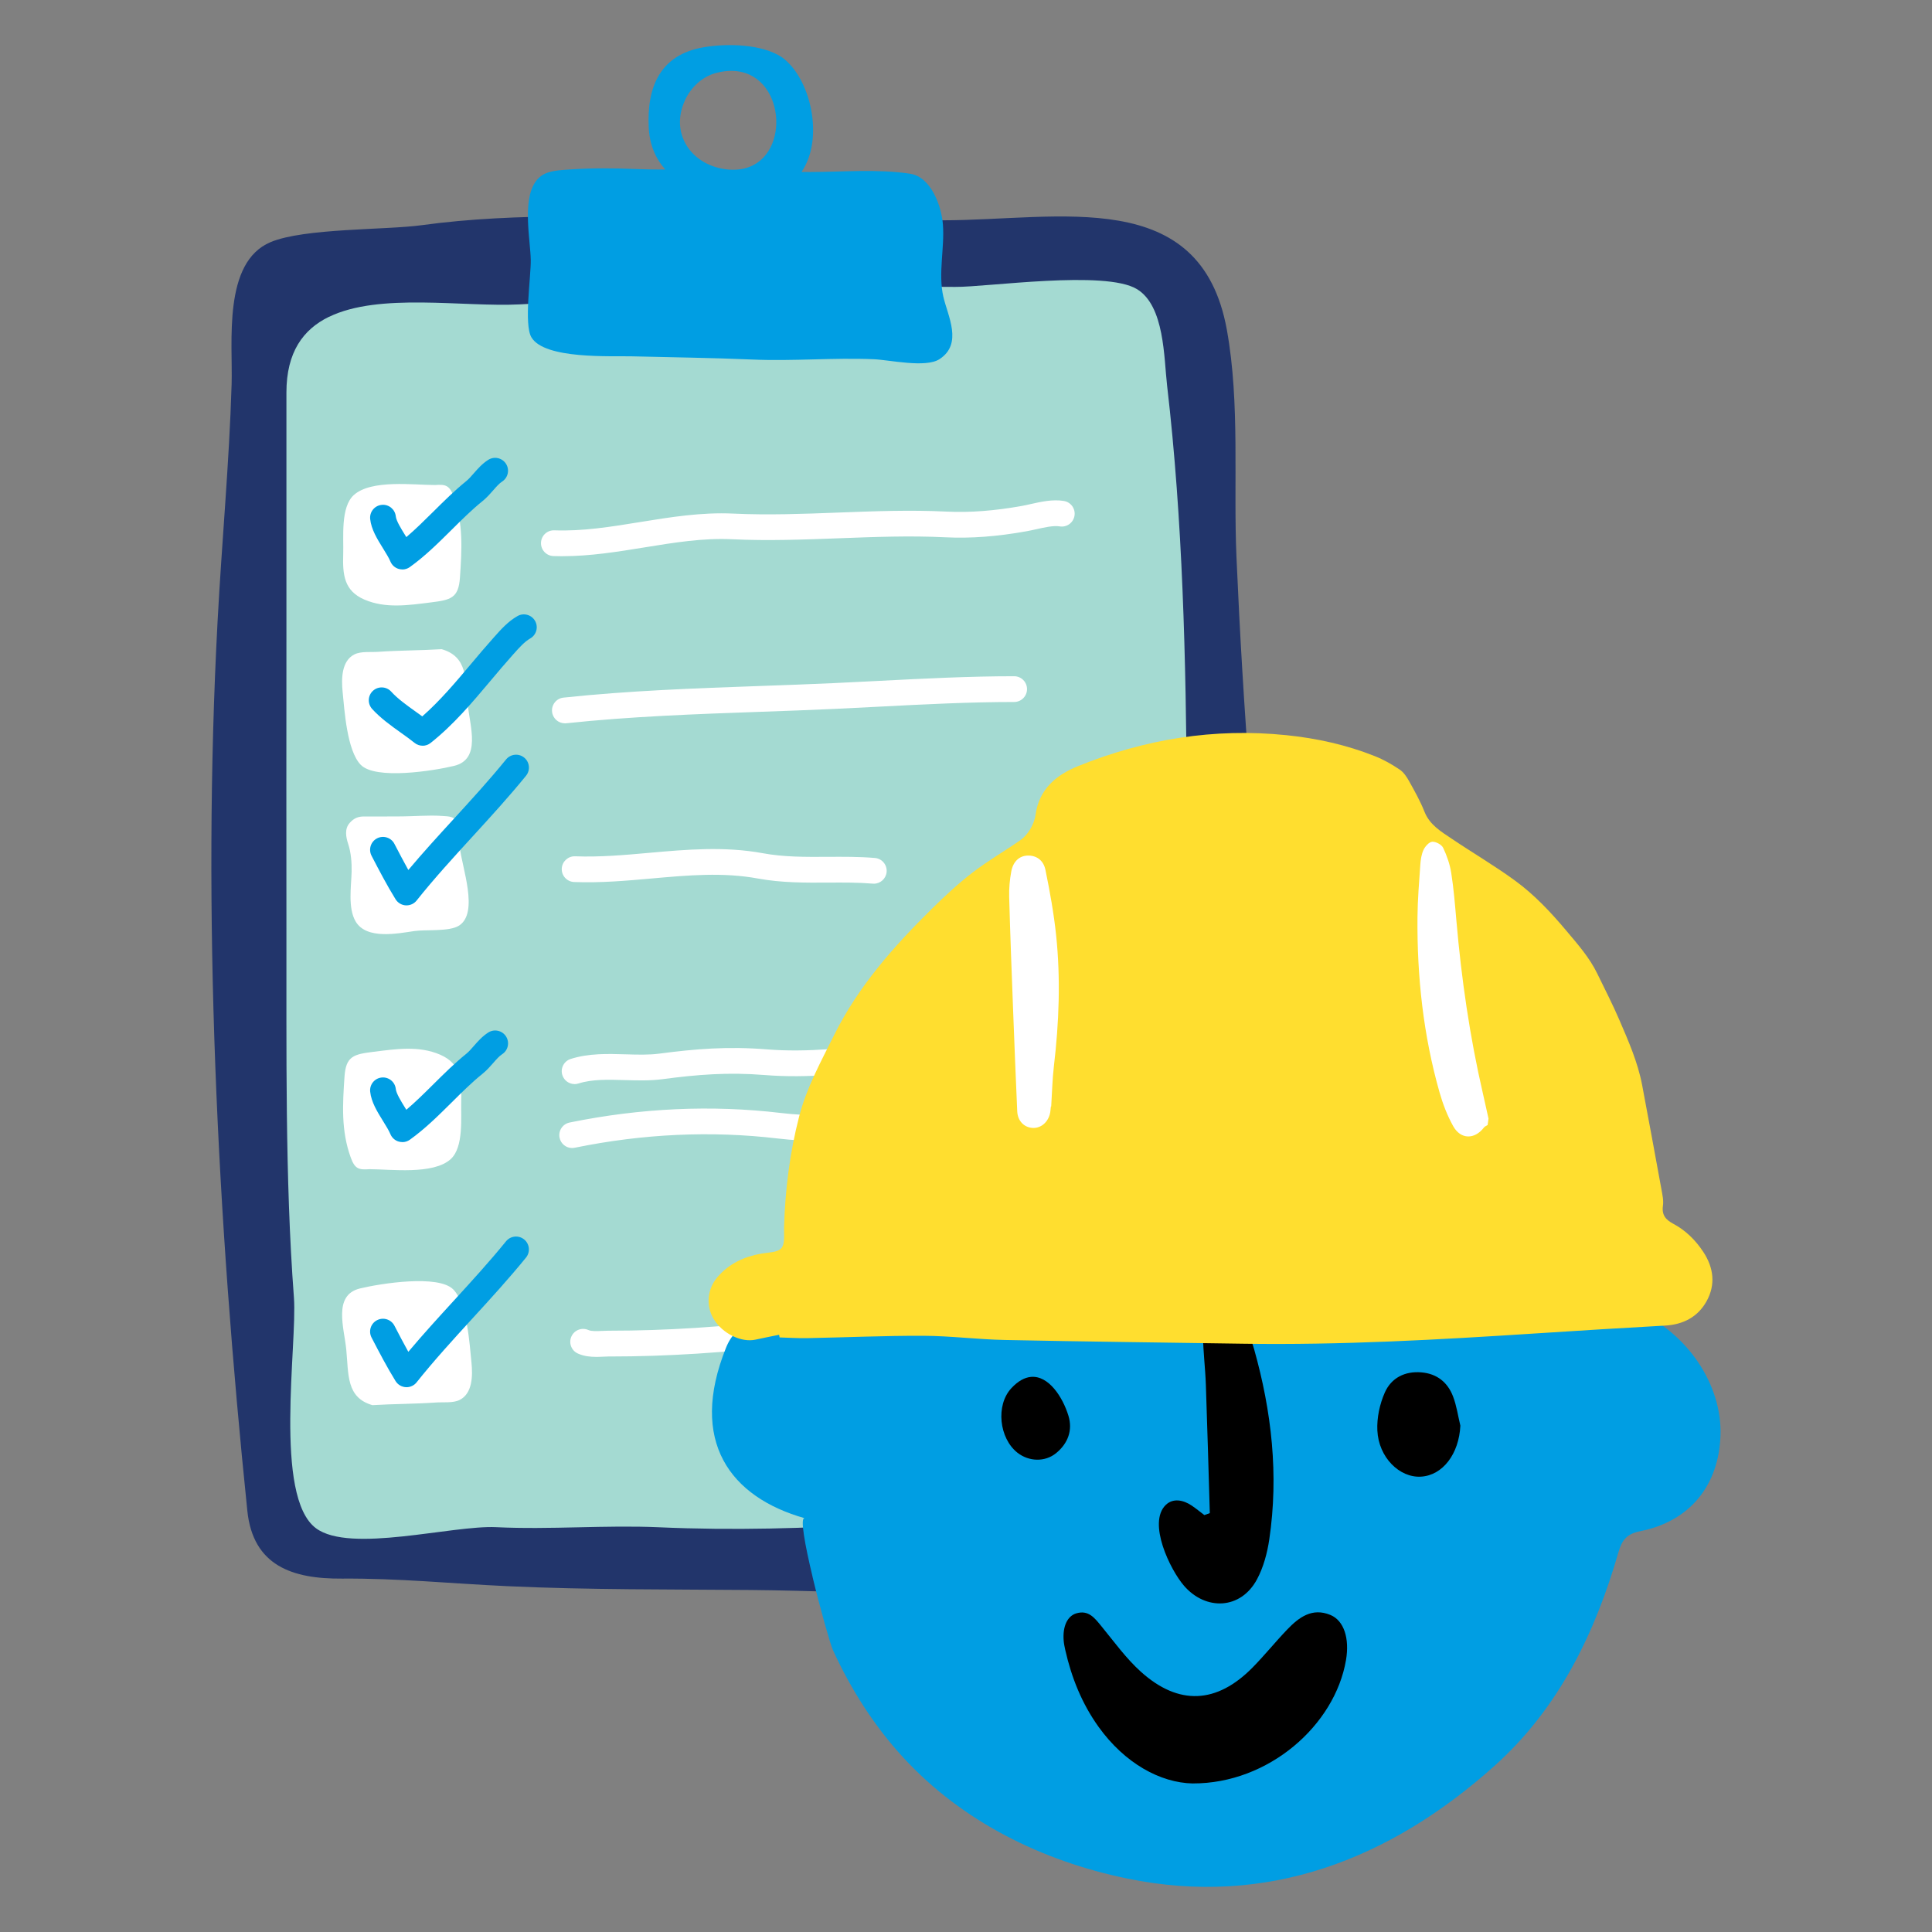 <?xml version="1.0" encoding="UTF-8"?>
<svg id="Layer_1" xmlns="http://www.w3.org/2000/svg" version="1.1" viewBox="0 0 600 600">
  <rect x="0" y="0" width="600" height="600" fill="#808080" stroke="none"/>
  <!-- Generator: Adobe Illustrator 29.2.1, SVG Export Plug-In . SVG Version: 2.1.0 Build 116)  -->
  <defs>
    <style>
      .st0 {
        fill: #22356b;
      }

      .st1 {
        fill: #fff;
      }

      .st2 {
        fill: #009ee3;
      }

      .st3 {
        fill: #ffde2f;
      }

      .st4 {
        fill: #a4dad2;
      }
    </style>
  </defs>
  <path class="st0" d="M392.77,406.97c.33-54.57-.37-109.47-4.56-163.78-1.81-23.42-3.19-46.59-4.21-70.09-1.01-23.14,1.16-47.75-2.99-70.68-8.15-44.98-51.98-34.02-88.22-34-38.75.02-77.4-1.47-116.18-1.24-15.17.09-30.71.7-45.68,2.76-11.03,1.52-36.47.87-46.91,5.26-14.92,6.28-11.7,31.26-12.09,44.13-.75,24.64-3.05,49.01-4.36,73.63-4.85,90.8-.11,185.51,9.24,276.23,1.77,17.14,14.09,21.17,29.32,21.06,17.9-.12,33.77,1.54,51.62,2.36,24.98,1.15,50.43.96,75.41,1.18,38.33.34,78.8,4.01,116.56-3.65,16.99-3.44,33.46-9.37,39.34-26.69,5.52-16.26,3.61-39.34,3.71-56.47Z"/>
  <path class="st4" d="M102.16,98.41c15.62-7.62,41.71-2.99,59.21-3.88,45.06-2.28,90.11-5.9,135.26-5.43,9.89.1,46.61-5.32,56.48.7,8.58,5.24,8.34,21.28,9.34,29.91,9.8,84.15,3.79,171.37,8.34,256.64,1.07,20.02-.18,40.27-1.12,60.22-.87,18.58-9.15,28.54-27.62,30.43-46.1,4.73-91.24,9.36-137.34,7.31-16.55-.74-33.77.78-50.6-.03-13.71-.66-45.36,8.21-55.97.34-13.26-9.83-5.77-57.2-6.86-71.67-2.81-37.22-2.26-77.11-2.33-114.66-.05-29.78,0-59.48,0-89.54,0-25.62,0-51.24,0-76.85,0-12.58,5.24-19.63,13.2-23.51Z"/>
  <path class="st2" d="M292.96,92.14c-1.65-7.3.43-15.03-.13-22.43-.43-5.7-3.68-14.77-10.18-15.76-10.14-1.53-20.9-.54-31.11-.53-.87,0-1.75-.01-2.62-.02,7.16-10.42,2.86-29.18-6.06-35.6-6.24-4.18-17.16-4.37-24.42-3.11-13.44,2.33-17.6,12.29-16.97,24.96.27,5.4,2.19,9.7,5.16,13-3.18,0-6.36-.04-9.54-.17-6.45-.27-13.25-.31-19.69.12-2.39.16-5.54.27-7.76,1.17-1.52.62-2.65,1.62-3.49,2.91-3.94,6-1.42,18.02-1.32,24.03.09,5.22-2.19,20.07.22,24.07,4.13,6.86,24.75,5.71,31.25,5.88,12.4.32,24.86.45,37.23.99,12.76.56,25.12-.62,37.84-.09,4.85.2,16.1,2.77,20.39-.02,7.36-4.78,2.56-13.43,1.21-19.39ZM212.64,31.31c1.87-4.15,5.41-7.55,9.88-8.69,3.57-.91,6.64-.76,9.2.15,13.56,4.79,12.71,30.57-4.61,29.93-.16,0-.32,0-.48-.01-.54-.03-1.1-.09-1.67-.18-10.5-1.6-16.84-11.14-12.31-21.2Z"/>
  <g>
    <path class="st1" d="M174.67,172.74c-.94,0-1.87-.02-2.81-.05-2.21-.08-3.93-1.94-3.85-4.14.08-2.21,1.91-3.93,4.14-3.85,8.82.32,17.47-1.08,26.63-2.57,9.38-1.52,19.08-3.1,28.95-2.63,10.86.51,21.94.09,32.65-.32,10.98-.42,22.33-.85,33.6-.3,7.2.35,14.86-.23,23.43-1.77.85-.15,1.75-.36,2.68-.57,3.22-.72,6.87-1.54,10.32-.96,2.18.37,3.65,2.43,3.28,4.61-.37,2.18-2.42,3.65-4.61,3.28-1.9-.32-4.73.32-7.23.88-1.05.23-2.06.46-3.02.63-9.17,1.65-17.42,2.27-25.24,1.88-10.92-.54-22.1-.11-32.9.3-10.88.41-22.14.84-33.33.31-9.03-.43-17.9,1.01-27.29,2.54-8.25,1.34-16.75,2.72-25.39,2.72Z"/>
    <path class="st1" d="M175.42,224.63c-2.02,0-3.75-1.52-3.97-3.58-.23-2.2,1.36-4.17,3.55-4.4,20.3-2.16,40.88-2.89,60.78-3.6,7.58-.27,15.43-.55,23.12-.9,4.64-.21,9.29-.45,13.94-.69,13.81-.71,28.08-1.45,42.11-1.45,2.21,0,4,1.79,4,4s-1.79,4-4,4c-13.82,0-28,.73-41.7,1.44-4.67.24-9.33.48-13.99.7-7.74.36-15.6.64-23.21.91-19.77.7-40.2,1.43-60.22,3.56-.14.02-.29.02-.43.02Z"/>
    <path class="st1" d="M271.36,274.43c-.11,0-.22,0-.33-.01-4.56-.38-9.12-.35-13.94-.32-7.07.04-14.39.08-21.67-1.26-10.86-2-21.63-1.04-33.04-.02-7.83.7-15.92,1.42-24.08,1.1-2.21-.09-3.93-1.94-3.84-4.15.09-2.21,1.97-3.92,4.15-3.84,7.64.3,15.48-.4,23.06-1.08,11.44-1.02,23.27-2.07,35.2.12,6.54,1.21,13.16,1.17,20.17,1.13,4.79-.03,9.74-.06,14.65.35,2.2.18,3.84,2.11,3.66,4.32-.17,2.09-1.92,3.67-3.98,3.67Z"/>
    <path class="st1" d="M178.45,336.67c-1.7,0-3.27-1.09-3.81-2.79-.67-2.11.5-4.35,2.61-5.02,5.59-1.77,11.43-1.6,17.08-1.43,3.68.11,7.15.21,10.37-.21,11.36-1.5,21.39-2.3,33.44-1.33,12.71,1.03,25.65-.51,38.16-1.99,9.69-1.15,19.7-2.34,29.76-2.39,3.75-.03,7.5.26,11.11.53,4.6.34,8.93.67,13.27.43.89-.05,1.82-.04,2.72-.04,1.87.02,4.01.02,5.13-.5,2.01-.93,4.38-.06,5.31,1.95.93,2,.06,4.38-1.95,5.31-2.74,1.27-5.82,1.26-8.54,1.24-.82,0-1.59,0-2.24.03-4.86.27-9.67-.09-14.32-.44-3.62-.27-7.04-.55-10.48-.51-9.6.05-19.39,1.21-28.85,2.33-12.9,1.53-26.24,3.11-39.75,2.02-11.34-.92-20.9-.15-31.75,1.29-3.86.51-7.83.39-11.66.28-5.21-.15-10.14-.3-14.43,1.06-.4.13-.81.19-1.21.19Z"/>
    <path class="st1" d="M177.69,356.53c-1.86,0-3.53-1.3-3.91-3.2-.44-2.16.95-4.28,3.12-4.72,22.06-4.51,44.12-5.51,65.57-2.97,4.28.51,8.85.76,14.83.81.67,0,1.36-.01,2.05-.04,2.94-.09,6.59-.2,10.01,1.52,1.97.99,2.77,3.4,1.77,5.37-.99,1.97-3.4,2.77-5.37,1.77-1.6-.81-3.82-.74-6.17-.67-.8.02-1.59.05-2.36.04-6.28-.06-11.12-.33-15.7-.87-20.61-2.44-41.81-1.48-63.03,2.87-.27.05-.54.08-.81.08Z"/>
    <path class="st1" d="M185.08,421.39c-1.77,0-3.72-.19-5.61-1.04-2.02-.9-2.92-3.27-2.02-5.28.9-2.02,3.27-2.92,5.28-2.02.97.43,2.58.35,4.15.28.71-.03,1.41-.07,2.08-.07.16,0,.32,0,.47,0,17.33,0,35.61-1.17,54.34-3.48,6.55-.81,13.22-1.99,19.67-3.12,14.77-2.61,30.04-5.3,45.52-3.94,13.43,1.18,23.9,1.6,33.95,1.33,2.2-.05,4.05,1.68,4.11,3.89.06,2.21-1.68,4.05-3.89,4.11-10.36.27-21.11-.14-34.86-1.35-14.43-1.27-28.52,1.22-43.43,3.85-6.55,1.16-13.33,2.35-20.08,3.18-19.05,2.35-37.66,3.54-55.32,3.54-.16,0-.32,0-.48,0-.55,0-1.12.03-1.69.06-.69.03-1.42.07-2.19.07Z"/>
  </g>
  <g>
    <path class="st1" d="M135.14,150.63c-6.62,0-19.85-1.8-25.27,3.12-4.16,3.78-3.11,13.09-3.28,18.34-.21,6.38.26,11.37,6.55,14.1,6.6,2.86,13.73,1.76,20.7.89,6.11-.76,8.57-1.31,9-7.69.59-8.69,1.08-16.81-1.93-25.12-1.27-3.51-2.45-3.9-5.77-3.64Z"/>
    <path class="st1" d="M114.69,363.1c6.62,0,19.85,1.8,25.27-3.12,4.16-3.78,3.11-13.09,3.28-18.34.21-6.38-.26-11.37-6.55-14.1-6.6-2.86-13.73-1.76-20.7-.89-6.11.76-8.57,1.31-9,7.69-.59,8.69-1.08,16.81,1.93,25.12,1.27,3.51,2.45,3.9,5.77,3.64Z"/>
    <path class="st1" d="M137.13,201.61c-6.56.4-13.14.36-19.7.82-2.2.16-5.33-.23-7.36.8-3.97,2-4.1,7.39-3.66,11.71.57,5.58,1.32,18.09,5.59,22.55,4.59,4.79,22.74,1.88,29.02.36,8.49-2.06,4.9-12.31,4.26-19-.74-7.76.03-14.92-8.15-17.25Z"/>
    <path class="st1" d="M115.69,436.38c6.56-.4,13.14-.36,19.7-.82,2.2-.16,5.33.23,7.36-.8,3.97-2,4.1-7.39,3.66-11.71-.57-5.58-1.32-18.09-5.59-22.55-4.59-4.79-22.74-1.88-29.02-.36-8.49,2.06-4.9,12.31-4.26,19,.74,7.76-.03,14.92,8.15,17.25Z"/>
    <path class="st1" d="M136.62,253.35c-3.84-.17-7.78.13-11.61.19s-7.93,0-11.89.02c-1.91,0-3.17.51-4.49,1.97-1.71,1.89-1.19,4.47-.49,6.59.87,2.61,1.13,5.84,1.06,8.62-.12,4.56-1.21,11.29,1.26,15.45,3.37,5.68,12.99,3.72,18.27,2.95,3.46-.51,10.86.26,13.87-1.71,6.18-4.04.84-18.1.18-24.34-.25-2.36.21-5.43-.69-7.64-.78-1.92-2.85-1.93-4.62-2.04-.28-.02-.57-.03-.85-.04Z"/>
  </g>
  <g>
    <path class="st2" d="M131.26,231.59c-.89,0-1.78-.29-2.51-.88-1.3-1.05-2.74-2.08-4.27-3.17-3.11-2.22-6.32-4.52-8.91-7.37-1.48-1.64-1.36-4.17.27-5.65,1.64-1.48,4.17-1.36,5.65.27,2.01,2.22,4.87,4.26,7.64,6.24.67.48,1.34.96,2.01,1.45,5.5-4.82,10.41-10.66,15.18-16.33,2.17-2.58,4.41-5.25,6.69-7.79l.55-.62c1.98-2.23,4.23-4.76,7.16-6.42,1.92-1.09,4.36-.41,5.45,1.51,1.09,1.92.41,4.36-1.51,5.45-1.77,1-3.47,2.92-5.12,4.77l-.57.64c-2.19,2.45-4.4,5.08-6.53,7.61-5.7,6.78-11.59,13.79-18.71,19.43-.73.58-1.61.87-2.48.87Z"/>
    <path class="st2" d="M124.94,354.68c-.37,0-.74-.05-1.1-.15-1.17-.33-2.12-1.18-2.59-2.3-.48-1.15-1.35-2.55-2.27-4.04-1.82-2.93-3.69-5.96-4.02-9.18-.22-2.2,1.38-4.16,3.58-4.38,2.19-.22,4.16,1.38,4.38,3.58.14,1.38,1.65,3.82,2.86,5.78.14.22.27.44.41.66,2.83-2.4,5.57-5.11,8.42-7.94,3.25-3.22,6.61-6.56,10.21-9.46.77-.62,1.53-1.49,2.33-2.41,1.22-1.4,2.61-2.98,4.47-4.18,1.86-1.19,4.33-.65,5.53,1.21,1.19,1.86.65,4.33-1.21,5.53-.9.58-1.81,1.61-2.76,2.71-.95,1.08-2.02,2.31-3.34,3.37-3.28,2.64-6.34,5.68-9.59,8.91-4.08,4.04-8.29,8.22-12.98,11.57-.69.49-1.5.74-2.32.74Z"/>
    <path class="st2" d="M124.94,176.84c-.37,0-.74-.05-1.1-.15-1.17-.33-2.12-1.18-2.59-2.3-.48-1.15-1.35-2.55-2.27-4.04-1.82-2.93-3.69-5.96-4.02-9.18-.22-2.2,1.38-4.16,3.58-4.38,2.19-.23,4.16,1.38,4.38,3.58.14,1.38,1.65,3.82,2.86,5.77.14.22.27.44.41.66,2.83-2.4,5.57-5.12,8.42-7.94,3.25-3.22,6.61-6.56,10.2-9.46.77-.62,1.53-1.49,2.33-2.41,1.22-1.4,2.61-2.98,4.47-4.17,1.86-1.19,4.33-.65,5.53,1.21,1.19,1.86.65,4.33-1.21,5.53-.9.58-1.81,1.61-2.76,2.71-.95,1.08-2.02,2.31-3.34,3.37-3.27,2.64-6.34,5.68-9.59,8.91-4.08,4.04-8.29,8.22-12.98,11.57-.69.49-1.5.74-2.32.74Z"/>
    <path class="st2" d="M126.26,430.8c-.08,0-.16,0-.24,0-1.3-.08-2.48-.78-3.17-1.89-2.7-4.37-5.07-8.92-7.36-13.33l-.1-.19c-1.02-1.96-.26-4.38,1.7-5.39,1.96-1.02,4.38-.26,5.4,1.7l.1.19c1.42,2.73,2.79,5.36,4.22,7.93,4.53-5.39,9.35-10.66,14.04-15.79,5.5-6.01,11.18-12.23,16.3-18.53,1.39-1.71,3.91-1.98,5.63-.58,1.71,1.39,1.97,3.91.58,5.63-5.27,6.48-11.03,12.79-16.61,18.88-5.9,6.46-12.01,13.13-17.37,19.87-.76.96-1.92,1.51-3.13,1.51Z"/>
    <path class="st2" d="M126.26,281.17c-.08,0-.16,0-.24,0-1.3-.08-2.48-.78-3.17-1.89-2.7-4.36-5.07-8.92-7.36-13.32l-.1-.2c-1.02-1.96-.26-4.38,1.7-5.4,1.96-1.02,4.38-.26,5.4,1.7l.1.2c1.42,2.72,2.79,5.35,4.22,7.92,4.53-5.39,9.35-10.66,14.05-15.79,5.5-6.01,11.18-12.23,16.3-18.53,1.39-1.71,3.91-1.98,5.63-.58,1.71,1.39,1.97,3.91.58,5.63-5.27,6.48-11.03,12.78-16.61,18.88-5.9,6.45-12.01,13.13-17.37,19.87-.76.96-1.92,1.51-3.13,1.51Z"/>
  </g>
  <path class="st2" d="M252.35,489.67c-2.32-9.67-4.01-18.62-2.42-18.17-23.19-6.55-36.13-23.92-24.46-52.95,6.84-17.02,26.13,3.43,32.59-17.03,6.1-19.31,16.25-35.99,31.67-49.26,11.68-10.05,23.36-20.12,35.27-29.9,16.18-13.28,34.78-18.72,55.67-16.6,14.36,1.46,28.85,1.98,42.53,7.36,40.78,16.01,66.63,45.63,79.3,87.17.99,3.23,2.26,5.28,5.6,6.72,15.98,6.88,26.75,23.08,26.22,38.75-.53,15.61-9.54,26.7-24.9,29.76-4.16.83-5.67,2.66-6.78,6.49-7.28,25.25-18.63,48.55-38.37,66.27-32.48,29.16-70.73,44.11-114.29,35.1-26.34-5.44-51.1-17.61-69.46-37.56-9.06-9.84-16.29-21.23-21.85-33.38-.76-1.66-3.9-12.62-6.34-22.79Z"/>
  <g>
    <path d="M370.44,553.87c-10.09-.2-21.14-6.24-29.29-17.61-5.14-7.18-8.38-15.24-10.32-23.84-.21-.94-.41-1.9-.49-2.86-.37-4.39,1.1-7.68,3.92-8.52,3.78-1.12,5.69,1.43,7.76,3.96,3.98,4.85,7.7,10.05,12.33,14.21,11.73,10.54,23.53,9.92,34.61-1.31,3.74-3.79,7.08-7.96,10.77-11.81,3.65-3.81,7.76-6.91,13.45-4.55,4.21,1.75,5.98,7.29,4.83,14.03-3.46,20.25-24.04,38.36-47.56,38.29Z"/>
    <path d="M375.72,469.92c-.4-13.31-.76-26.62-1.23-39.93-.18-5.09-.83-10.17-.89-15.25-.06-5.02,1.91-7.81,5.27-8.4,3.45-.6,5.92,1.17,8.12,5.85.41.88.8,1.77,1.12,2.68.49,1.37.98,2.74,1.37,4.14,5.45,19.37,7.67,39.03,4.71,59.04-.63,4.25-1.8,8.65-3.81,12.41-5.05,9.45-15.93,9.79-22.66,2.03-4.33-4.99-11.39-19.57-5.69-25.11,2.27-2.2,5.44-1.58,8.08.2,1.35.91,2.61,1.96,3.91,2.94.57-.2,1.13-.4,1.7-.6Z"/>
    <path d="M453.53,442.72c-.41,8.76-5.45,15.48-12.26,15.87-6.65.38-13.13-5.99-13.52-14.34-.19-3.92.73-8.22,2.33-11.82,2-4.5,6.2-6.66,11.33-6.23,4.83.4,8.16,3.07,9.84,7.46,1.11,2.89,1.54,6.03,2.27,9.06Z"/>
    <path d="M320.15,427.61c5.5-.52,9.88,6.25,11.66,12.05,1.38,4.49-.13,8.61-3.83,11.63-3.45,2.81-8.45,2.66-12.03-.16-5.62-4.43-6.81-14.71-1.85-20.03,2.11-2.26,4.15-3.31,6.05-3.49Z"/>
  </g>
  <path class="st3" d="M241.95,414.53c-2.44.5-4.89.97-7.32,1.51-4.42.98-10.3-1.91-12.99-6.41-2.48-4.15-2.01-9.35,1.23-13.08,3.58-4.12,8.2-6.28,13.5-7.22,2.19-.39,5.12-.33,6.29-1.7,1.19-1.39.76-4.27.83-6.51.35-11.61,1.78-23.09,4.68-34.34,2.31-8.99,6.78-17.09,10.88-25.34,7.47-15.06,18.42-27.43,30.24-39.1,4.04-3.98,8.22-7.88,12.7-11.33,4.73-3.64,9.95-6.65,14.87-10.07,1.24-.86,2.31-2.12,3.09-3.42.8-1.34,1.43-2.91,1.64-4.45,1.1-7.94,6.34-12.35,13.13-15.11,20.78-8.43,42.33-11.94,64.75-9.65,9.49.97,18.71,3.01,27.56,6.54,2.67,1.06,5.23,2.52,7.63,4.13,1.24.83,2.19,2.25,2.94,3.6,1.72,3.09,3.48,6.2,4.77,9.47,1.64,4.16,5.19,6.21,8.55,8.47,6.5,4.39,13.3,8.36,19.63,12.99,6.05,4.42,11.17,9.9,16.01,15.67,3.51,4.18,7.09,8.23,9.49,13.18,2.3,4.75,4.73,9.44,6.81,14.28,2.84,6.6,5.77,13.2,7.12,20.33,2.02,10.74,4.01,21.49,5.97,32.25.31,1.73.73,3.55.49,5.24-.41,2.88.87,4.34,3.21,5.59,3.85,2.05,6.89,5.06,9.3,8.7,3.27,4.94,3.91,10.26,1,15.43-2.72,4.83-7.22,7.18-12.86,7.49-13.3.73-26.59,1.56-39.89,2.42-30.39,1.97-60.78,3.68-91.25,3.21-24.65-.38-49.31-.65-73.96-1.16-8.38-.17-16.75-1.26-25.12-1.3-12.07-.05-24.14.5-36.21.73-2.85.05-5.7-.14-8.55-.22-.05-.27-.1-.54-.15-.81Z"/>
  <g>
    <path class="st1" d="M461.98,349.39c-.38.25-.86.42-1.12.76-2.91,3.79-7.23,3.78-9.57-.43-1.81-3.26-3.2-6.85-4.22-10.45-5.06-17.78-7.02-35.98-6.86-54.42.05-5.44.5-10.88.88-16.31.11-1.57.35-3.24,1.01-4.64.51-1.07,1.73-2.43,2.7-2.49,1.13-.06,2.9.89,3.38,1.88,1.17,2.46,2.1,5.15,2.52,7.84.77,4.87,1.16,9.81,1.59,14.73,1.57,18.14,4.16,36.12,8.27,53.87.59,2.55,1.14,5.11,1.71,7.66-.09.67-.18,1.33-.27,2Z"/>
    <path class="st1" d="M326.36,343.63c-.11.83-.12,1.69-.35,2.48-.79,2.75-3.05,4.41-5.55,4.16-2.57-.26-4.43-2.27-4.55-5.17-.46-10.37-.88-20.75-1.27-31.13-.45-11.8-.91-23.6-1.23-35.4-.07-2.66.17-5.37.66-7.98.59-3.1,2.54-4.77,4.97-4.88,2.63-.12,4.98,1.28,5.63,4.43,1.38,6.71,2.6,13.49,3.32,20.3,1.42,13.56.91,27.11-.69,40.65-.49,4.15-.57,8.36-.84,12.54h-.09Z"/>
  </g>
</svg>